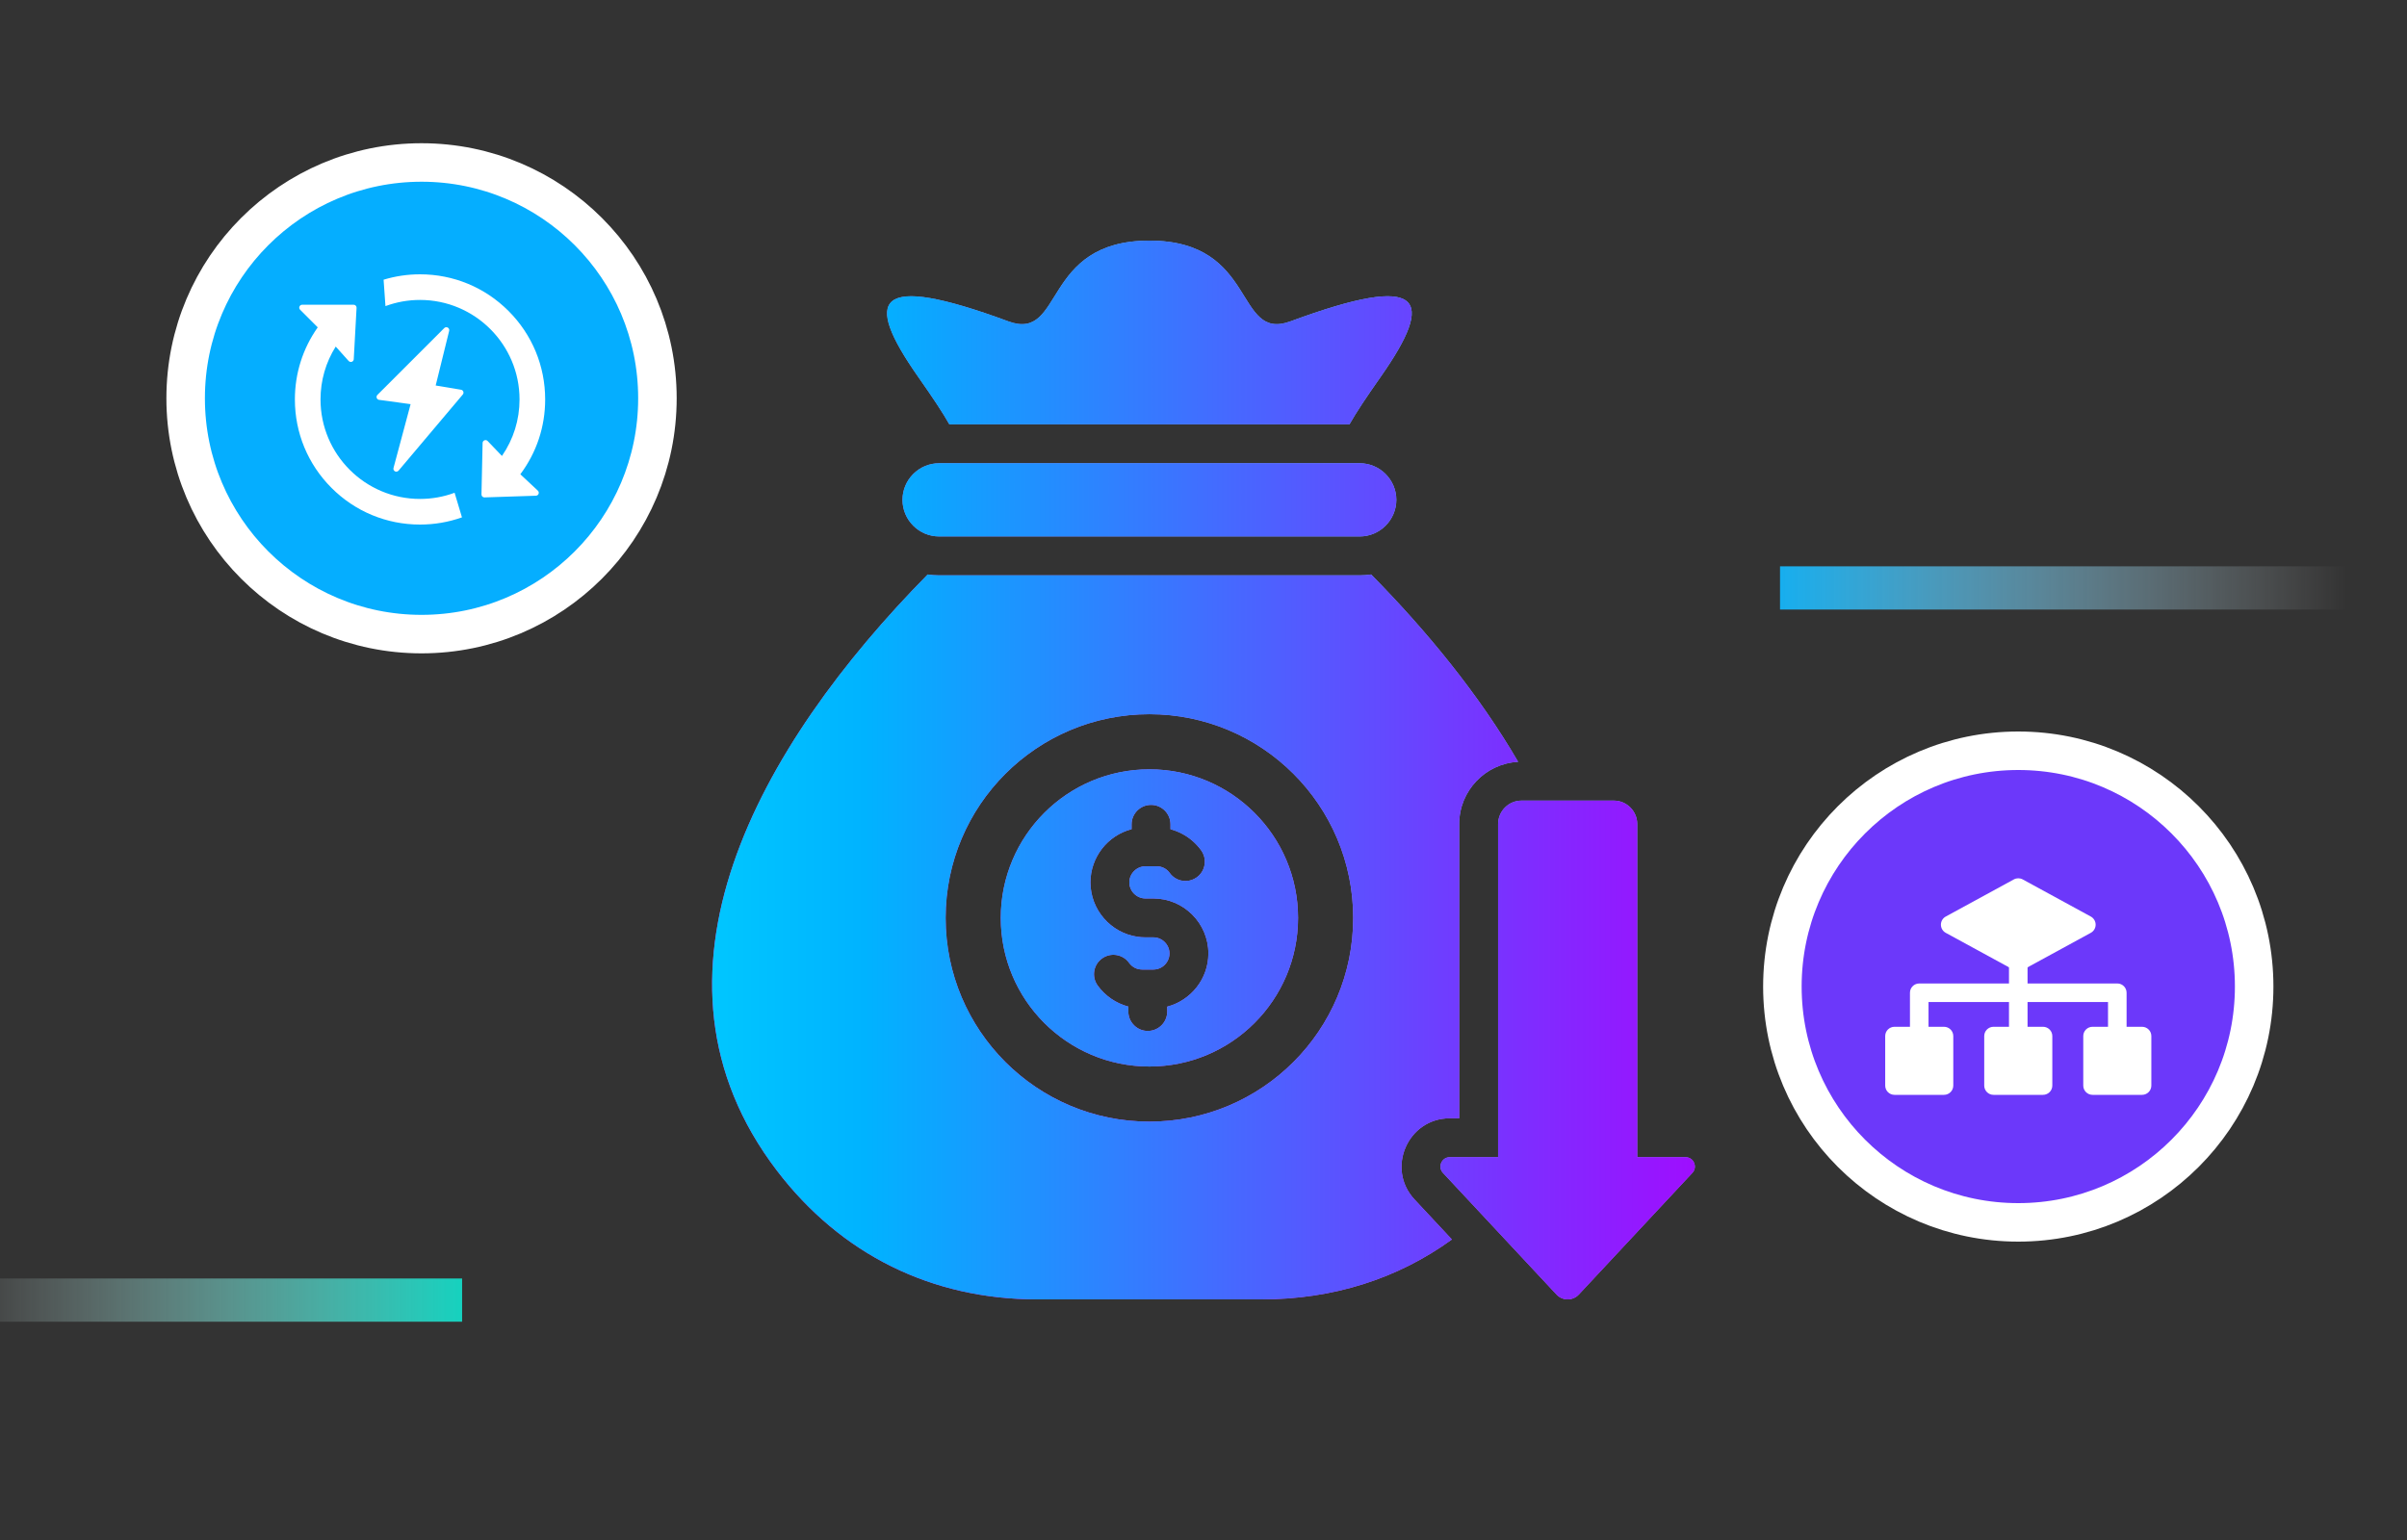 <svg width="500" height="320" viewBox="0 0 500 320" fill="none" xmlns="http://www.w3.org/2000/svg">
<rect x="0" y="0" width="500" height="320" fill="#333333" stroke="none"/>
<g clip-path="url(#clip0_1980_2658)">
<path fill-rule="evenodd" clip-rule="evenodd" d="M195.076 96.259H282.453C286.635 96.259 290.058 99.681 290.058 103.864C290.058 108.048 286.636 111.47 282.453 111.47H195.076C190.894 111.47 187.471 108.048 187.471 103.864C187.471 99.681 190.894 96.259 195.076 96.259ZM282.453 119.552H195.076C194.271 119.552 193.479 119.491 192.706 119.374C157.657 154.933 130.561 202.86 161.389 243.247C174.687 260.669 193.549 270 215.467 270H262.061C276.902 270 290.339 265.723 301.6 257.552L293.84 249.239C287.873 242.844 292.425 232.369 301.171 232.369H303.112V171.229C303.112 164.324 308.543 158.666 315.357 158.3C307.294 144.442 296.499 131.221 284.822 119.374C284.05 119.491 283.258 119.552 282.453 119.552ZM238.765 148.405C262.144 148.405 281.095 167.357 281.095 190.735C281.095 214.114 262.144 233.066 238.765 233.066C215.386 233.066 196.434 214.114 196.434 190.735C196.434 167.357 215.385 148.405 238.765 148.405ZM209.449 66.771C181.611 56.481 179.3 61.992 190.697 78.26C193.876 82.797 195.801 85.689 197.209 88.178H280.32C281.728 85.689 283.653 82.798 286.832 78.26C298.229 61.993 295.919 56.481 268.08 66.771C256.394 71.09 261.315 50 238.765 50C216.214 50 221.135 71.09 209.449 66.771ZM316.061 166.362H335.232C337.912 166.362 340.098 168.548 340.098 171.229V240.451H350.121C351.824 240.451 352.706 242.48 351.544 243.725L327.959 268.995C326.707 270.335 324.585 270.335 323.334 268.995L299.749 243.725C298.586 242.48 299.469 240.451 301.171 240.451H311.195V171.229C311.195 168.549 313.381 166.362 316.061 166.362ZM238.765 159.859C255.817 159.859 269.642 173.683 269.642 190.735C269.642 207.788 255.817 221.613 238.765 221.613C221.712 221.613 207.887 207.788 207.887 190.735C207.887 173.683 221.712 159.859 238.765 159.859ZM235.061 171.288C235.061 169.056 236.87 167.247 239.102 167.247C241.334 167.247 243.143 169.056 243.143 171.288V172.308C243.943 172.522 244.715 172.821 245.446 173.196C247.065 174.028 248.461 175.232 249.517 176.692C250.816 178.497 250.405 181.012 248.601 182.311C247.248 183.285 245.495 183.298 244.156 182.484C243.708 182.212 243.307 181.847 242.982 181.396C242.336 180.502 241.364 180.011 240.264 180.011H237.94C236.109 180.011 234.597 181.522 234.597 183.353C234.597 185.182 236.11 186.694 237.94 186.694H239.59C245.881 186.694 251.014 191.828 251.014 198.118C251.014 203.408 247.369 207.887 242.468 209.172V210.183C242.468 212.415 240.659 214.224 238.428 214.224C236.196 214.224 234.387 212.415 234.387 210.183V209.163C231.828 208.48 229.566 206.928 228.013 204.778C226.714 202.974 227.124 200.458 228.928 199.16C230.743 197.853 233.257 198.282 234.547 200.075C235.194 200.968 236.166 201.46 237.266 201.46H239.591C241.429 201.46 242.933 199.956 242.933 198.118C242.933 196.288 241.421 194.776 239.591 194.776H237.94C237.382 194.776 236.834 194.735 236.297 194.657C230.708 193.845 226.516 189.014 226.516 183.352C226.516 178.157 230.055 173.604 235.062 172.297L235.061 171.288Z" fill="url(#paint0_linear_1980_2658)"/>
<path fill-rule="evenodd" clip-rule="evenodd" d="M195.076 96.259H282.453C286.635 96.259 290.058 99.681 290.058 103.864C290.058 108.048 286.636 111.47 282.453 111.47H195.076C190.894 111.47 187.471 108.048 187.471 103.864C187.471 99.681 190.894 96.259 195.076 96.259ZM282.453 119.552H195.076C194.271 119.552 193.479 119.491 192.706 119.374C157.657 154.933 130.561 202.86 161.389 243.247C174.687 260.669 193.549 270 215.467 270H262.061C276.902 270 290.339 265.723 301.6 257.552L293.84 249.239C287.873 242.844 292.425 232.369 301.171 232.369H303.112V171.229C303.112 164.324 308.543 158.666 315.357 158.3C307.294 144.442 296.499 131.221 284.822 119.374C284.05 119.491 283.258 119.552 282.453 119.552ZM238.765 148.405C262.144 148.405 281.095 167.357 281.095 190.735C281.095 214.114 262.144 233.066 238.765 233.066C215.386 233.066 196.434 214.114 196.434 190.735C196.434 167.357 215.385 148.405 238.765 148.405ZM209.449 66.771C181.611 56.481 179.3 61.992 190.697 78.26C193.876 82.797 195.801 85.689 197.209 88.178H280.32C281.728 85.689 283.653 82.798 286.832 78.26C298.229 61.993 295.919 56.481 268.08 66.771C256.394 71.09 261.315 50 238.765 50C216.214 50 221.135 71.09 209.449 66.771ZM316.061 166.362H335.232C337.912 166.362 340.098 168.548 340.098 171.229V240.451H350.121C351.824 240.451 352.706 242.48 351.544 243.725L327.959 268.995C326.707 270.335 324.585 270.335 323.334 268.995L299.749 243.725C298.586 242.48 299.469 240.451 301.171 240.451H311.195V171.229C311.195 168.549 313.381 166.362 316.061 166.362ZM238.765 159.859C255.817 159.859 269.642 173.683 269.642 190.735C269.642 207.788 255.817 221.613 238.765 221.613C221.712 221.613 207.887 207.788 207.887 190.735C207.887 173.683 221.712 159.859 238.765 159.859ZM235.061 171.288C235.061 169.056 236.87 167.247 239.102 167.247C241.334 167.247 243.143 169.056 243.143 171.288V172.308C243.943 172.522 244.715 172.821 245.446 173.196C247.065 174.028 248.461 175.232 249.517 176.692C250.816 178.497 250.405 181.012 248.601 182.311C247.248 183.285 245.495 183.298 244.156 182.484C243.708 182.212 243.307 181.847 242.982 181.396C242.336 180.502 241.364 180.011 240.264 180.011H237.94C236.109 180.011 234.597 181.522 234.597 183.353C234.597 185.182 236.11 186.694 237.94 186.694H239.59C245.881 186.694 251.014 191.828 251.014 198.118C251.014 203.408 247.369 207.887 242.468 209.172V210.183C242.468 212.415 240.659 214.224 238.428 214.224C236.196 214.224 234.387 212.415 234.387 210.183V209.163C231.828 208.48 229.566 206.928 228.013 204.778C226.714 202.974 227.124 200.458 228.928 199.16C230.743 197.853 233.257 198.282 234.547 200.075C235.194 200.968 236.166 201.46 237.266 201.46H239.591C241.429 201.46 242.933 199.956 242.933 198.118C242.933 196.288 241.421 194.776 239.591 194.776H237.94C237.382 194.776 236.834 194.735 236.297 194.657C230.708 193.845 226.516 189.014 226.516 183.352C226.516 178.157 230.055 173.604 235.062 172.297L235.061 171.288Z" fill="url(#paint1_linear_1980_2658)"/>
<path d="M493.117 122.169L374.251 122.169" stroke="url(#paint2_linear_1980_2658)" stroke-width="8.982" stroke-linecap="square"/>
<path d="M-18.21 270.15L91.503 270.15" stroke="url(#paint3_linear_1980_2658)" stroke-width="8.982" stroke-linecap="square"/>
<circle cx="87.565" cy="82.762" r="49" fill="#00DCC6"/>
<circle cx="87.565" cy="82.762" r="49" fill="#6C38FA"/>
<circle cx="87.565" cy="82.762" r="49" fill="#05AEFF"/>
<circle cx="87.565" cy="82.762" r="49" stroke="white" stroke-width="8"/>
<path fill-rule="evenodd" clip-rule="evenodd" d="M87.251 109C80.307 109 73.779 106.295 68.87 101.385C63.959 96.474 61.256 89.945 61.256 83C61.256 77.586 62.895 72.417 66.001 68.021L62.34 64.358C62.166 64.185 62.114 63.924 62.208 63.696C62.302 63.47 62.523 63.321 62.768 63.321H73.463C73.629 63.321 73.789 63.39 73.903 63.511C74.018 63.632 74.078 63.796 74.069 63.962L73.484 74.642C73.471 74.887 73.311 75.1 73.08 75.182C73.014 75.205 72.946 75.216 72.879 75.216C72.709 75.216 72.543 75.145 72.427 75.014L69.737 72.013C67.668 75.302 66.58 79.084 66.58 83C66.58 94.4 75.852 103.675 87.251 103.675C89.721 103.675 92.136 103.243 94.431 102.393L95.963 107.503C93.171 108.496 90.24 109 87.251 109Z" fill="white"/>
<path fill-rule="evenodd" clip-rule="evenodd" d="M100.622 103.358C100.463 103.358 100.31 103.295 100.196 103.182C100.077 103.065 100.012 102.904 100.016 102.738L100.249 92.043C100.254 91.798 100.407 91.58 100.636 91.491C100.864 91.402 101.124 91.459 101.294 91.637L104.267 94.743C106.66 91.283 107.922 87.239 107.922 83C107.922 71.6 98.649 62.325 87.251 62.325C84.782 62.325 82.366 62.757 80.07 63.607L79.683 58.12C82.128 57.377 84.674 57 87.251 57C94.195 57 100.722 59.705 105.632 64.615C110.542 69.526 113.246 76.055 113.246 83C113.246 88.67 111.464 94.034 108.087 98.548L111.726 101.956C111.905 102.123 111.966 102.383 111.88 102.613C111.793 102.842 111.577 102.998 111.331 103.006L100.643 103.357C100.636 103.357 100.63 103.358 100.622 103.358Z" fill="white"/>
<path fill-rule="evenodd" clip-rule="evenodd" d="M82.327 98.011C82.231 98.011 82.135 97.989 82.047 97.942C81.795 97.811 81.668 97.521 81.741 97.247L85.295 83.981L78.746 83.087C78.517 83.057 78.326 82.898 78.252 82.68C78.179 82.462 78.235 82.22 78.398 82.058L92.287 68.167C92.479 67.974 92.777 67.933 93.014 68.067C93.251 68.201 93.37 68.477 93.305 68.742L90.504 80.104L95.774 80.984C95.989 81.019 96.168 81.168 96.243 81.373C96.319 81.577 96.279 81.807 96.138 81.974L82.791 97.796C82.672 97.936 82.502 98.011 82.327 98.011Z" fill="white"/>
<circle cx="419.251" cy="205" r="49" fill="#00DCC6"/>
<circle cx="419.251" cy="205" r="49" fill="#6C38FA"/>
<circle cx="419.251" cy="205" r="49" fill="#6C38FA"/>
<circle cx="419.251" cy="205" r="49" stroke="white" stroke-width="8"/>
<path fill-rule="evenodd" clip-rule="evenodd" d="M420.174 182.737L434.316 190.451C434.936 190.788 435.322 191.439 435.322 192.143C435.322 192.848 434.936 193.498 434.316 193.835L420.174 201.55C419.598 201.866 418.904 201.866 418.328 201.55L404.185 193.835C403.565 193.498 403.18 192.848 403.18 192.143C403.18 191.439 403.565 190.788 404.185 190.451L418.328 182.737C418.904 182.421 419.598 182.421 420.174 182.737Z" fill="white"/>
<path fill-rule="evenodd" clip-rule="evenodd" d="M426.322 215.286V225.572C426.322 226.636 425.458 227.5 424.393 227.5H414.108C413.043 227.5 412.179 226.636 412.179 225.572V215.286C412.179 214.221 413.043 213.357 414.108 213.357H424.393C425.458 213.357 426.322 214.221 426.322 215.286Z" fill="white"/>
<path fill-rule="evenodd" clip-rule="evenodd" d="M446.893 215.286V225.572C446.893 226.636 446.029 227.5 444.965 227.5H434.679C433.615 227.5 432.751 226.636 432.751 225.572V215.286C432.751 214.221 433.615 213.357 434.679 213.357H444.965C446.029 213.357 446.893 214.221 446.893 215.286Z" fill="white"/>
<path fill-rule="evenodd" clip-rule="evenodd" d="M405.751 215.286V225.572C405.751 226.636 404.887 227.5 403.822 227.5H393.537C392.472 227.5 391.608 226.636 391.608 225.572V215.286C391.608 214.221 392.472 213.357 393.537 213.357H403.822C404.887 213.357 405.751 214.221 405.751 215.286Z" fill="white"/>
<path fill-rule="evenodd" clip-rule="evenodd" d="M417.322 199.857C417.322 198.793 418.186 197.929 419.251 197.929C420.315 197.929 421.179 198.793 421.179 199.857V215.286C421.179 216.35 420.315 217.214 419.251 217.214C418.186 217.214 417.322 216.35 417.322 215.286V199.857Z" fill="white"/>
<path fill-rule="evenodd" clip-rule="evenodd" d="M441.75 215.286C441.75 216.351 440.886 217.215 439.822 217.215C438.757 217.215 437.893 216.351 437.893 215.286V208.215H400.608V215.286C400.608 216.351 399.744 217.215 398.68 217.215C397.615 217.215 396.751 216.351 396.751 215.286V206.286C396.751 205.222 397.615 204.358 398.68 204.358H439.822C440.886 204.358 441.75 205.222 441.75 206.286V215.286Z" fill="white"/>
</g>
<defs>
<linearGradient id="paint0_linear_1980_2658" x1="169.814" y1="252.61" x2="326.031" y2="96.394" gradientUnits="userSpaceOnUse">
<stop stop-color="#EC2AFF"/>
<stop offset="1" stop-color="#6AC6FF"/>
</linearGradient>
<linearGradient id="paint1_linear_1980_2658" x1="62.189" y1="263.372" x2="409.856" y2="263.372" gradientUnits="userSpaceOnUse">
<stop stop-color="#00FBFF"/>
<stop offset="0.338" stop-color="#00B3FF"/>
<stop offset="0.729" stop-color="#7D2EFF"/>
<stop offset="0.88" stop-color="#AD00FF"/>
</linearGradient>
<linearGradient id="paint2_linear_1980_2658" x1="359.604" y1="123.142" x2="487.495" y2="123.142" gradientUnits="userSpaceOnUse">
<stop stop-color="#00B3FF"/>
<stop offset="1" stop-color="white" stop-opacity="0"/>
</linearGradient>
<linearGradient id="paint3_linear_1980_2658" x1="105.022" y1="271.123" x2="-13.021" y2="271.123" gradientUnits="userSpaceOnUse">
<stop stop-color="#00DCC6"/>
<stop offset="1" stop-color="white" stop-opacity="0"/>
</linearGradient>
<clipPath id="clip0_1980_2658">
<rect width="500" height="320" fill="white"/>
</clipPath>
</defs>
</svg>
